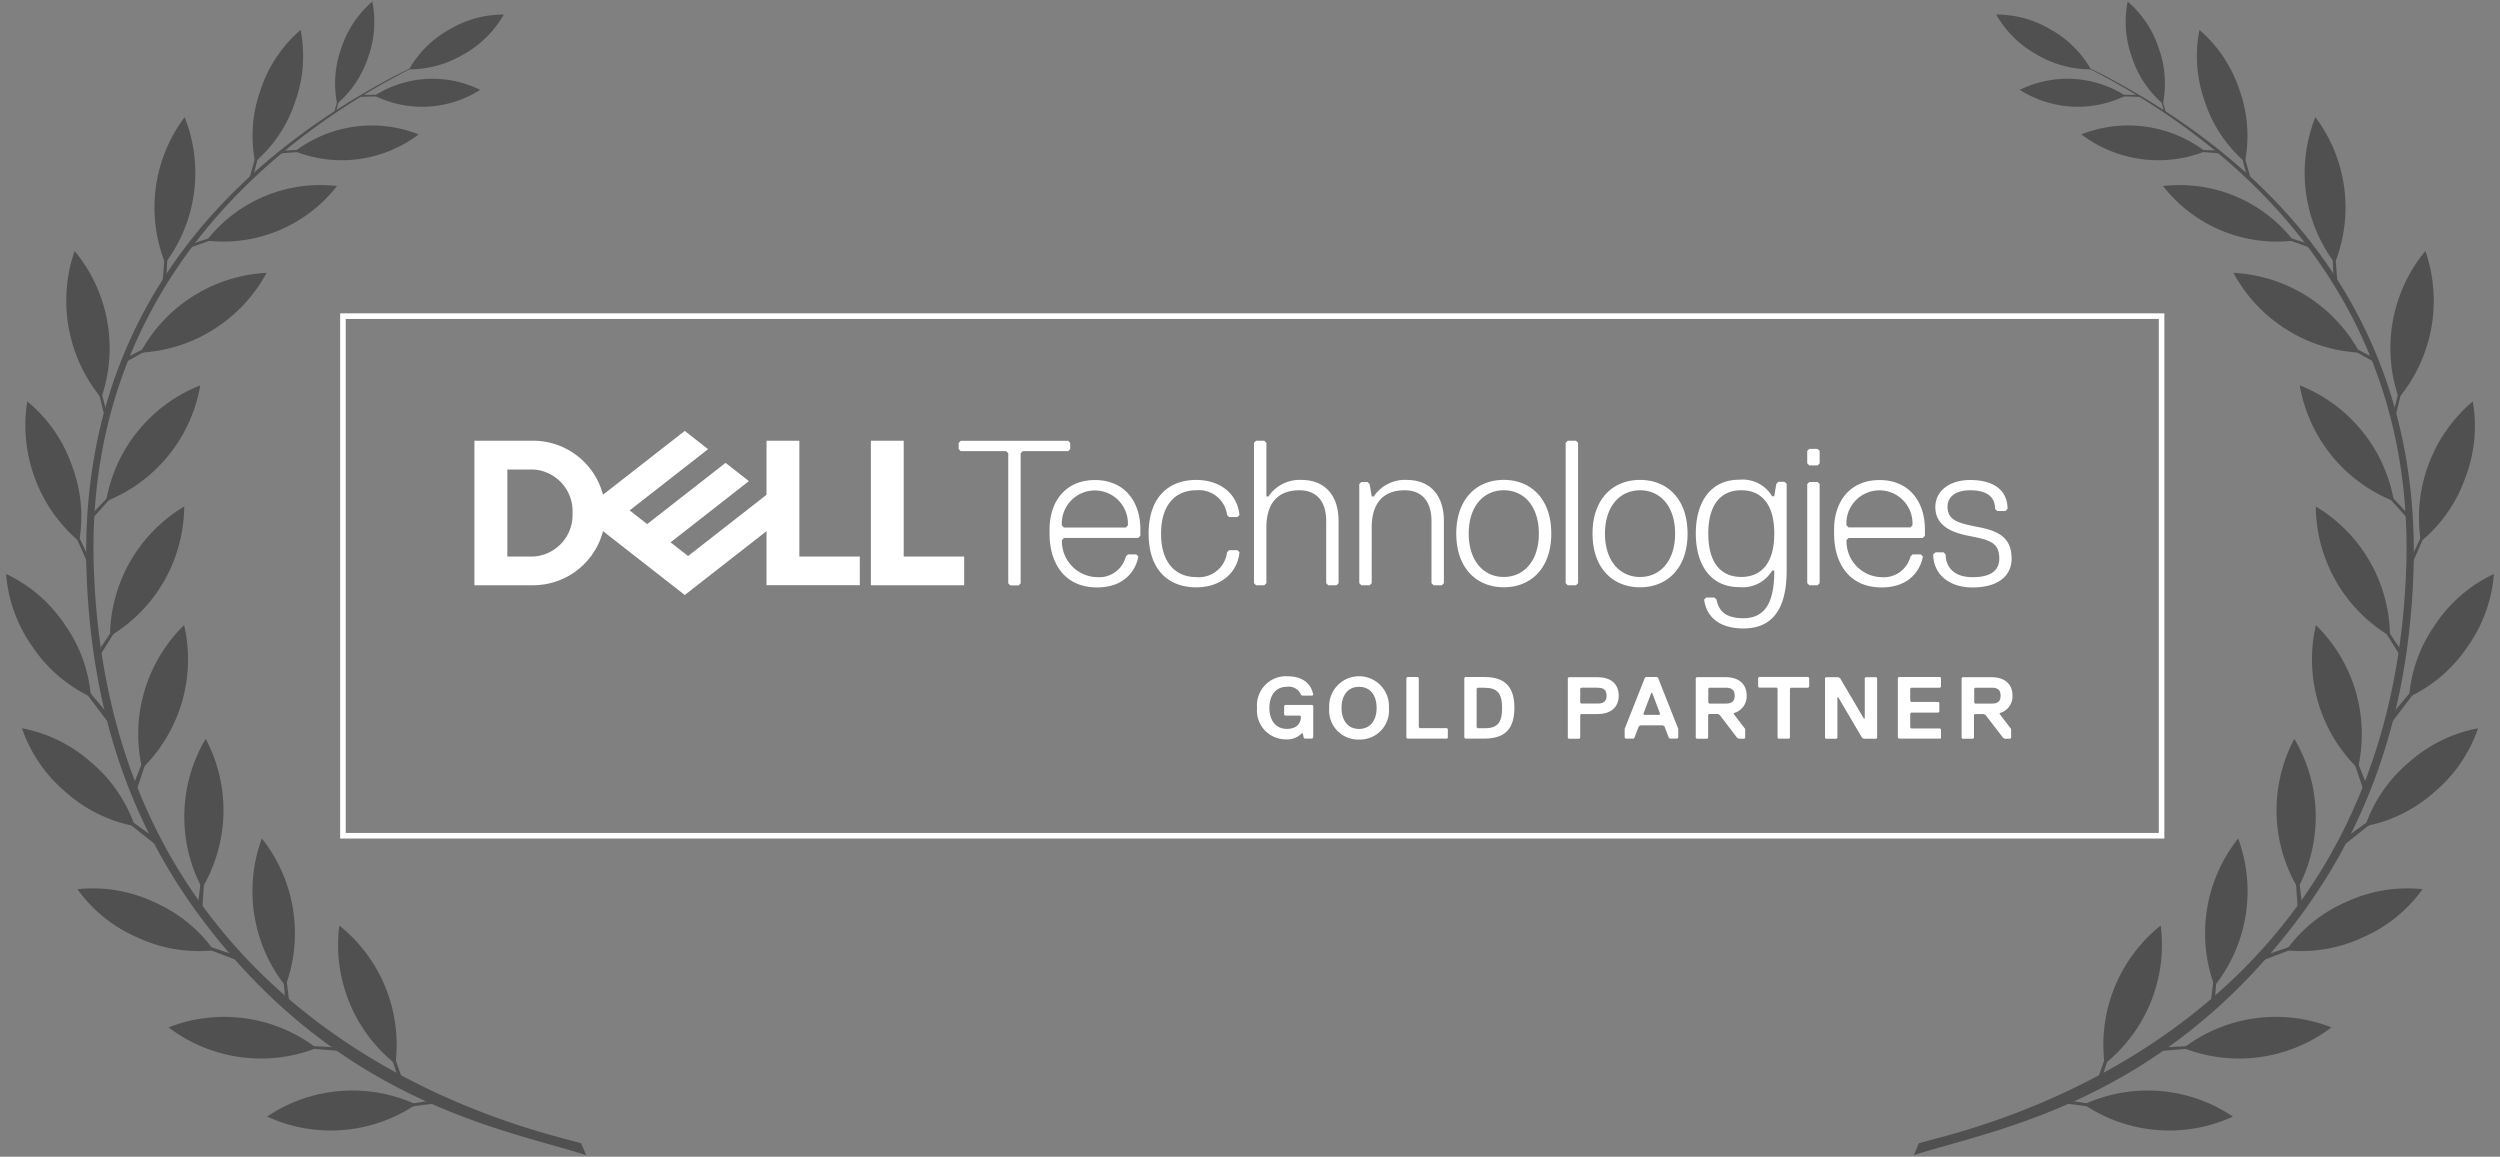 <svg xmlns="http://www.w3.org/2000/svg" xmlns:xlink="http://www.w3.org/1999/xlink" width="268" height="124" viewBox="0 0 268 124"><rect x="0" y="0" width="268" height="124" fill="#808080" stroke="none"/><defs><clipPath id="clip-path"><rect id="Rectangle_5857" data-name="Rectangle 5857" width="62.183" height="123.663" fill="#505050"></rect></clipPath></defs><g id="img-awards-logo-dell-technologies-gold-partner" transform="translate(-1089.654 -7300.832)"><g id="logo--inner" transform="translate(1090.309 7301)"><g id="Group_19525" data-name="Group 19525" transform="translate(0)"><g id="Group_19523" data-name="Group 19523"><g id="Group_19512" data-name="Group 19512" clip-path="url(#clip-path)"><path id="Path_24513" data-name="Path 24513" d="M97.881,411.167a16.348,16.348,0,0,0,15.962-1.3,16.34,16.34,0,0,0-15.962,1.3" transform="translate(-69.902 -291.638)" fill="#505050" fill-rule="evenodd"></path><path id="Path_24514" data-name="Path 24514" d="M140.307,412.718l6.157-.978.429.332-6.488.843Z" transform="translate(-100.2 -294.045)" fill="#505050" fill-rule="evenodd"></path><path id="Path_24515" data-name="Path 24515" d="M60.933,381.861a16.347,16.347,0,0,0,15.861,2.214,16.341,16.341,0,0,0-15.861-2.214" transform="translate(-43.515 -271.894)" fill="#505050" fill-rule="evenodd"></path><path id="Path_24516" data-name="Path 24516" d="M102.991,391.035l6.18.351.4.388-6.527-.525Z" transform="translate(-73.551 -279.258)" fill="#505050" fill-rule="evenodd"></path><path id="Path_24517" data-name="Path 24517" d="M26.755,332.622a15.44,15.44,0,0,0,6.451,5.186,15.444,15.444,0,0,0,8.164,1.361,15.438,15.438,0,0,0-6.451-5.187,15.434,15.434,0,0,0-8.164-1.36" transform="translate(-19.107 -237.469)" fill="#505050" fill-rule="evenodd"></path><path id="Path_24518" data-name="Path 24518" d="M65.36,350.681l5.811,1.979.338.585L65.352,350.9Z" transform="translate(-46.671 -250.44)" fill="#505050" fill-rule="evenodd"></path><path id="Path_24519" data-name="Path 24519" d="M5.949,272.537a15.441,15.441,0,0,0,4.677,6.829,15.442,15.442,0,0,0,7.422,3.663,15.442,15.442,0,0,0-4.676-6.83,15.434,15.434,0,0,0-7.423-3.663" transform="translate(-4.248 -194.633)" fill="#505050" fill-rule="evenodd"></path><path id="Path_24520" data-name="Path 24520" d="M37.6,300.745l4.99,3.575.1.733-5.159-4.1Z" transform="translate(-26.801 -214.778)" fill="#505050" fill-rule="evenodd"></path><path id="Path_24521" data-name="Path 24521" d="M0,214.674a15.439,15.439,0,0,0,2.82,7.782,15.443,15.443,0,0,0,6.27,5.4,15.437,15.437,0,0,0-2.819-7.783A15.436,15.436,0,0,0,0,214.674" transform="translate(0 -153.31)" fill="#505050" fill-rule="evenodd"></path><path id="Path_24522" data-name="Path 24522" d="M23.462,249.946l3.938,4.709.1.969L23.34,250.13Z" transform="translate(-16.668 -178.499)" fill="#505050" fill-rule="evenodd"></path><path id="Path_24523" data-name="Path 24523" d="M7.327,149.943a16.347,16.347,0,0,0,5.566,15.016,15.439,15.439,0,0,0-.817-8.237,15.437,15.437,0,0,0-4.749-6.779" transform="translate(-5.06 -107.082)" fill="#505050" fill-rule="evenodd"></path><path id="Path_24524" data-name="Path 24524" d="M21.874,189.979l2.633,5.616-.06.743-2.736-6.211Z" transform="translate(-15.505 -135.674)" fill="#505050" fill-rule="evenodd"></path><path id="Path_24525" data-name="Path 24525" d="M23.41,93.527a16.346,16.346,0,0,0,2.855,15.758A16.34,16.34,0,0,0,23.41,93.527" transform="translate(-16.065 -66.792)" fill="#505050" fill-rule="evenodd"></path><path id="Path_24526" data-name="Path 24526" d="M32.363,135.456l1.557,5.925-.18.716-1.564-6.524Z" transform="translate(-22.979 -96.736)" fill="#505050" fill-rule="evenodd"></path><path id="Path_24527" data-name="Path 24527" d="M124.528,346.512a16.348,16.348,0,0,1,6.017,14.842,16.342,16.342,0,0,1-6.017-14.842" transform="translate(-88.81 -247.462)" fill="#505050" fill-rule="evenodd"></path><path id="Path_24528" data-name="Path 24528" d="M141.356,385.753l1.867,5.95.48.088-2.127-6.039Z" transform="translate(-100.949 -275.486)" fill="#505050" fill-rule="evenodd"></path><path id="Path_24529" data-name="Path 24529" d="M93.353,313.867a16.346,16.346,0,0,1,2.538,15.813,16.342,16.342,0,0,1-2.538-15.813" transform="translate(-65.938 -224.149)" fill="#505050" fill-rule="evenodd"></path><path id="Path_24530" data-name="Path 24530" d="M103.1,355.786l.5,5.938.462.314-.744-6.2Z" transform="translate(-73.627 -254.086)" fill="#505050" fill-rule="evenodd"></path><path id="Path_24531" data-name="Path 24531" d="M69.115,276.5a16.346,16.346,0,0,1-.388,16.01,16.34,16.34,0,0,1,.388-16.01" transform="translate(-47.719 -197.462)" fill="#505050" fill-rule="evenodd"></path><path id="Path_24532" data-name="Path 24532" d="M72.482,319.026l-.717,6.1.477.566.442-6.575Z" transform="translate(-51.251 -227.833)" fill="#505050" fill-rule="evenodd"></path><path id="Path_24533" data-name="Path 24533" d="M54.385,233.843a16.347,16.347,0,0,1-4.5,15.37,16.341,16.341,0,0,1,4.5-15.37" transform="translate(-35.302 -166.999)" fill="#505050" fill-rule="evenodd"></path><path id="Path_24534" data-name="Path 24534" d="M49.6,274.788l-2.263,5.706.315.669,2.121-6.239Z" transform="translate(-33.805 -196.24)" fill="#505050" fill-rule="evenodd"></path><path id="Path_24535" data-name="Path 24535" d="M46.91,189.363a16.346,16.346,0,0,1-7.955,13.9,16.341,16.341,0,0,1,7.955-13.9" transform="translate(-27.816 -135.234)" fill="#505050" fill-rule="evenodd"></path><path id="Path_24536" data-name="Path 24536" d="M37.749,226.5l-3.33,4.957.089.619,3.378-5.4Z" transform="translate(-24.581 -161.756)" fill="#505050" fill-rule="evenodd"></path><path id="Path_24537" data-name="Path 24537" d="M47.579,143.925a16.348,16.348,0,0,1-10.1,12.426,16.341,16.341,0,0,1,10.1-12.426" transform="translate(-26.764 -102.784)" fill="#505050" fill-rule="evenodd"></path><path id="Path_24538" data-name="Path 24538" d="M35.865,177.21l-4.189,4.431,0,.545,4.3-4.783Z" transform="translate(-22.618 -126.555)" fill="#505050" fill-rule="evenodd"></path><path id="Path_24539" data-name="Path 24539" d="M63.87,101.732a16.347,16.347,0,0,1-13.537,8.557,16.34,16.34,0,0,1,13.537-8.557" transform="translate(-35.945 -72.652)" fill="#505050" fill-rule="evenodd"></path><path id="Path_24540" data-name="Path 24540" d="M48.85,124.84l-5.063,2.62-.194.536,5.3-2.938Z" transform="translate(-31.132 -89.155)" fill="#505050" fill-rule="evenodd"></path><path id="Path_24541" data-name="Path 24541" d="M58.848,43.359a16.117,16.117,0,0,0-2.083,15.652,16.111,16.111,0,0,0,2.083-15.652" transform="translate(-39.712 -30.965)" fill="#505050" fill-rule="evenodd"></path><path id="Path_24542" data-name="Path 24542" d="M59.317,84.866l-.256,5.662-.406.326.451-5.934Z" transform="translate(-41.888 -60.607)" fill="#505050" fill-rule="evenodd"></path><path id="Path_24543" data-name="Path 24543" d="M97.546,10.636a14.422,14.422,0,0,0-4.287,6.434,14.422,14.422,0,0,0-.586,7.708,14.422,14.422,0,0,0,4.288-6.434,14.416,14.416,0,0,0,.585-7.709" transform="translate(-65.98 -7.596)" fill="#505050" fill-rule="evenodd"></path><path id="Path_24544" data-name="Path 24544" d="M92.853,48.054l-1.294,5.117-.4.176,1.488-5.282Z" transform="translate(-65.101 -34.318)" fill="#505050" fill-rule="evenodd"></path><path id="Path_24545" data-name="Path 24545" d="M127.352,0a11.182,11.182,0,0,0-3.324,4.988,11.182,11.182,0,0,0-.454,5.976A11.179,11.179,0,0,0,126.9,5.976,11.177,11.177,0,0,0,127.352,0" transform="translate(-88.094)" fill="#505050" fill-rule="evenodd"></path><path id="Path_24546" data-name="Path 24546" d="M124.063,29.774l-.762,3.135-.208.1.922-3.361Z" transform="translate(-87.907 -21.175)" fill="#505050" fill-rule="evenodd"></path><path id="Path_24547" data-name="Path 24547" d="M161.265,4.856a11.316,11.316,0,0,0-5.848,1.608,11.315,11.315,0,0,0-4.311,4.266,11.315,11.315,0,0,0,5.849-1.607,11.311,11.311,0,0,0,4.311-4.267" transform="translate(-107.912 -3.465)" fill="#505050" fill-rule="evenodd"></path><path id="Path_24548" data-name="Path 24548" d="M121.567,47.4A13.673,13.673,0,0,1,108.3,49.217,13.668,13.668,0,0,1,121.567,47.4" transform="translate(-77.34 -33.162)" fill="#505050" fill-rule="evenodd"></path><path id="Path_24549" data-name="Path 24549" d="M106.937,55.277l-3.97.177-.252.3,4.185-.334Z" transform="translate(-73.354 -39.476)" fill="#505050" fill-rule="evenodd"></path><path id="Path_24550" data-name="Path 24550" d="M149.492,30.139a11.58,11.58,0,0,1-11.328.626,11.576,11.576,0,0,1,11.328-.626" transform="translate(-98.67 -20.675)" fill="#505050" fill-rule="evenodd"></path><path id="Path_24551" data-name="Path 24551" d="M136.5,34.921l-3.5.022-.256.21,3.751-.1Z" transform="translate(-94.799 -24.939)" fill="#505050" fill-rule="evenodd"></path><path id="Path_24552" data-name="Path 24552" d="M89.145,68.83A15.475,15.475,0,0,1,75.16,74.683,15.469,15.469,0,0,1,89.145,68.83" transform="translate(-53.676 -49.055)" fill="#505050" fill-rule="evenodd"></path><path id="Path_24553" data-name="Path 24553" d="M73.634,85.121,68.5,86.812l-.256.428,5.4-1.911Z" transform="translate(-48.734 -60.789)" fill="#505050" fill-rule="evenodd"></path><path id="Path_24554" data-name="Path 24554" d="M83.633,140.568c-8.495-2.733-26.157-5.481-40.961-25-8.3-10.937-12.034-23.278-12.583-37.036C29.6,66.206,31.84,41.8,62.344,25.291a33.406,33.406,0,0,1,3.346-1.619C47.81,32.538,29.88,49.581,30.853,77.641c1.781,51.383,48.316,60.425,52.235,61.652Z" transform="translate(-21.45 -16.905)" fill="#505050"></path></g></g><g id="Group_19524" data-name="Group 19524" transform="translate(204.508)"><g id="Group_19512-2" data-name="Group 19512" clip-path="url(#clip-path)"><path id="Path_24513-2" data-name="Path 24513" d="M113.843,411.167a16.348,16.348,0,0,1-15.962-1.3,16.34,16.34,0,0,1,15.962,1.3" transform="translate(-79.639 -291.638)" fill="#505050" fill-rule="evenodd"></path><path id="Path_24514-2" data-name="Path 24514" d="M146.894,412.718l-6.157-.978-.429.332,6.488.843Z" transform="translate(-124.817 -294.045)" fill="#505050" fill-rule="evenodd"></path><path id="Path_24515-2" data-name="Path 24515" d="M76.794,381.861a16.347,16.347,0,0,1-15.861,2.214,16.341,16.341,0,0,1,15.861-2.214" transform="translate(-32.028 -271.894)" fill="#505050" fill-rule="evenodd"></path><path id="Path_24516-2" data-name="Path 24516" d="M109.57,391.035l-6.18.351-.4.388,6.527-.525Z" transform="translate(-76.827 -279.258)" fill="#505050" fill-rule="evenodd"></path><path id="Path_24517-2" data-name="Path 24517" d="M41.37,332.622a15.44,15.44,0,0,1-6.451,5.186,15.444,15.444,0,0,1-8.164,1.361,15.438,15.438,0,0,1,6.451-5.187,15.434,15.434,0,0,1,8.164-1.36" transform="translate(13.165 -237.469)" fill="#505050" fill-rule="evenodd"></path><path id="Path_24518-2" data-name="Path 24518" d="M71.5,350.681,65.69,352.66l-.338.585,6.158-2.344Z" transform="translate(-28.007 -250.44)" fill="#505050" fill-rule="evenodd"></path><path id="Path_24519-2" data-name="Path 24519" d="M18.048,272.537a15.441,15.441,0,0,1-4.677,6.829,15.442,15.442,0,0,1-7.422,3.663,15.442,15.442,0,0,1,4.676-6.83,15.434,15.434,0,0,1,7.423-3.663" transform="translate(42.435 -194.633)" fill="#505050" fill-rule="evenodd"></path><path id="Path_24520-2" data-name="Path 24520" d="M42.617,300.745l-4.99,3.575-.1.733,5.159-4.1Z" transform="translate(8.767 -214.778)" fill="#505050" fill-rule="evenodd"></path><path id="Path_24521-2" data-name="Path 24521" d="M9.09,214.674a15.439,15.439,0,0,1-2.82,7.782,15.443,15.443,0,0,1-6.27,5.4,15.437,15.437,0,0,1,2.819-7.783,15.436,15.436,0,0,1,6.271-5.4" transform="translate(53.093 -153.31)" fill="#505050" fill-rule="evenodd"></path><path id="Path_24522-2" data-name="Path 24522" d="M27.382,249.946l-3.938,4.709-.1.969L27.5,250.13Z" transform="translate(28.008 -178.499)" fill="#505050" fill-rule="evenodd"></path><path id="Path_24523-2" data-name="Path 24523" d="M12.893,149.943a15.441,15.441,0,0,1-.818,8.237,15.444,15.444,0,0,1-4.748,6.78,16.341,16.341,0,0,1,5.566-15.016" transform="translate(47.024 -107.082)" fill="#505050" fill-rule="evenodd"></path><path id="Path_24524-2" data-name="Path 24524" d="M24.344,189.979l-2.633,5.616.06.743,2.736-6.211Z" transform="translate(31.47 -135.674)" fill="#505050" fill-rule="evenodd"></path><path id="Path_24525-2" data-name="Path 24525" d="M26.265,93.527a16.346,16.346,0,0,1-2.855,15.758,16.34,16.34,0,0,1,2.855-15.758" transform="translate(28.573 -66.792)" fill="#505050" fill-rule="evenodd"></path><path id="Path_24526-2" data-name="Path 24526" d="M33.734,135.456l-1.557,5.925.18.716,1.564-6.524Z" transform="translate(19.065 -96.736)" fill="#505050" fill-rule="evenodd"></path><path id="Path_24527-2" data-name="Path 24527" d="M130.545,346.512a16.348,16.348,0,0,0-6.017,14.842,16.342,16.342,0,0,0,6.017-14.842" transform="translate(-104.08 -247.462)" fill="#505050" fill-rule="evenodd"></path><path id="Path_24528-2" data-name="Path 24528" d="M143.7,385.753l-1.867,5.95-.48.088,2.127-6.039Z" transform="translate(-121.927 -275.486)" fill="#505050" fill-rule="evenodd"></path><path id="Path_24529-2" data-name="Path 24529" d="M95.89,313.867a16.346,16.346,0,0,0-2.538,15.813,16.342,16.342,0,0,0,2.538-15.813" transform="translate(-61.122 -224.149)" fill="#505050" fill-rule="evenodd"></path><path id="Path_24530-2" data-name="Path 24530" d="M104.056,355.786l-.5,5.938-.462.314.744-6.2Z" transform="translate(-71.342 -254.086)" fill="#505050" fill-rule="evenodd"></path><path id="Path_24531-2" data-name="Path 24531" d="M68.726,276.5a16.346,16.346,0,0,0,.388,16.01,16.34,16.34,0,0,0-.388-16.01" transform="translate(-27.938 -197.462)" fill="#505050" fill-rule="evenodd"></path><path id="Path_24532-2" data-name="Path 24532" d="M71.968,319.026l.717,6.1-.477.566-.442-6.575Z" transform="translate(-31.015 -227.833)" fill="#505050" fill-rule="evenodd"></path><path id="Path_24533-2" data-name="Path 24533" d="M49.888,233.843a16.347,16.347,0,0,0,4.5,15.37,16.341,16.341,0,0,0-4.5-15.37" transform="translate(-6.787 -166.999)" fill="#505050" fill-rule="evenodd"></path><path id="Path_24534-2" data-name="Path 24534" d="M47.51,274.788l2.263,5.706-.315.669-2.121-6.239Z" transform="translate(-1.12 -196.24)" fill="#505050" fill-rule="evenodd"></path><path id="Path_24535-2" data-name="Path 24535" d="M38.955,189.363a16.346,16.346,0,0,0,7.955,13.9,16.341,16.341,0,0,0-7.955-13.9" transform="translate(4.134 -135.234)" fill="#505050" fill-rule="evenodd"></path><path id="Path_24536-2" data-name="Path 24536" d="M34.557,226.5l3.33,4.957-.089.619-3.378-5.4Z" transform="translate(14.458 -161.756)" fill="#505050" fill-rule="evenodd"></path><path id="Path_24537-2" data-name="Path 24537" d="M37.476,143.925a16.348,16.348,0,0,0,10.1,12.426,16.341,16.341,0,0,0-10.1-12.426" transform="translate(3.892 -102.784)" fill="#505050" fill-rule="evenodd"></path><path id="Path_24538-2" data-name="Path 24538" d="M31.778,177.21l4.189,4.431,0,.545-4.3-4.783Z" transform="translate(17.158 -126.555)" fill="#505050" fill-rule="evenodd"></path><path id="Path_24539-2" data-name="Path 24539" d="M50.333,101.732a16.347,16.347,0,0,0,13.537,8.557,16.34,16.34,0,0,0-13.537-8.557" transform="translate(-16.074 -72.652)" fill="#505050" fill-rule="evenodd"></path><path id="Path_24540-2" data-name="Path 24540" d="M43.632,124.84l5.063,2.62.194.536-5.3-2.938Z" transform="translate(0.833 -89.155)" fill="#505050" fill-rule="evenodd"></path><path id="Path_24541-2" data-name="Path 24541" d="M56.766,43.359a16.117,16.117,0,0,1,2.083,15.652,16.111,16.111,0,0,1-2.083-15.652" transform="translate(-13.719 -30.965)" fill="#505050" fill-rule="evenodd"></path><path id="Path_24542-2" data-name="Path 24542" d="M58.654,84.866l.256,5.662.406.326-.451-5.934Z" transform="translate(-13.899 -60.607)" fill="#505050" fill-rule="evenodd"></path><path id="Path_24543-2" data-name="Path 24543" d="M92.674,10.636a14.422,14.422,0,0,1,4.287,6.434,14.422,14.422,0,0,1,.586,7.708,14.422,14.422,0,0,1-4.288-6.434,14.416,14.416,0,0,1-.585-7.709" transform="translate(-62.056 -7.596)" fill="#505050" fill-rule="evenodd"></path><path id="Path_24544-2" data-name="Path 24544" d="M91.159,48.054l1.294,5.117.4.176-1.488-5.282Z" transform="translate(-56.727 -34.318)" fill="#505050" fill-rule="evenodd"></path><path id="Path_24545-2" data-name="Path 24545" d="M123.575,0A11.182,11.182,0,0,1,126.9,4.988a11.182,11.182,0,0,1,.454,5.976,11.179,11.179,0,0,1-3.324-4.987A11.177,11.177,0,0,1,123.575,0" transform="translate(-100.65)" fill="#505050" fill-rule="evenodd"></path><path id="Path_24546-2" data-name="Path 24546" d="M123.093,29.774l.762,3.135.208.1-.922-3.361Z" transform="translate(-97.066 -21.175)" fill="#505050" fill-rule="evenodd"></path><path id="Path_24547-2" data-name="Path 24547" d="M151.1,4.856a11.316,11.316,0,0,1,5.849,1.608,11.315,11.315,0,0,1,4.311,4.266,11.315,11.315,0,0,1-5.849-1.607A11.311,11.311,0,0,1,151.1,4.856" transform="translate(-142.275 -3.465)" fill="#505050" fill-rule="evenodd"></path><path id="Path_24548-2" data-name="Path 24548" d="M108.3,47.4a13.673,13.673,0,0,0,13.271,1.817A13.668,13.668,0,0,0,108.3,47.4" transform="translate(-90.34 -33.162)" fill="#505050" fill-rule="evenodd"></path><path id="Path_24549-2" data-name="Path 24549" d="M102.714,55.277l3.97.177.252.3-4.185-.334Z" transform="translate(-74.115 -39.476)" fill="#505050" fill-rule="evenodd"></path><path id="Path_24550-2" data-name="Path 24550" d="M138.164,30.139a11.58,11.58,0,0,0,11.328.626,11.576,11.576,0,0,0-11.328-.626" transform="translate(-126.803 -20.675)" fill="#505050" fill-rule="evenodd"></path><path id="Path_24551-2" data-name="Path 24551" d="M132.744,34.921l3.5.022.256.21-3.751-.1Z" transform="translate(-112.261 -24.939)" fill="#505050" fill-rule="evenodd"></path><path id="Path_24552-2" data-name="Path 24552" d="M75.16,68.83a15.475,15.475,0,0,0,13.985,5.853A15.469,15.469,0,0,0,75.16,68.83" transform="translate(-48.446 -49.055)" fill="#505050" fill-rule="evenodd"></path><path id="Path_24553-2" data-name="Path 24553" d="M68.243,85.121l5.139,1.691.256.428-5.4-1.911Z" transform="translate(-30.96 -60.789)" fill="#505050" fill-rule="evenodd"></path><path id="Path_24554-2" data-name="Path 24554" d="M30.035,140.568c8.495-2.733,26.157-5.481,40.961-25,8.3-10.937,12.034-23.278,12.583-37.036.491-12.326-1.75-36.727-32.254-53.241a33.406,33.406,0,0,0-3.346-1.619c17.88,8.866,35.81,25.909,34.838,53.969C81.034,129.024,34.5,138.065,30.58,139.293Z" transform="translate(-30.035 -16.905)" fill="#505050"></path></g></g></g><g id="dell-technologies-gold-partner" transform="translate(35.809 33.421)"><path id="Rectangle_5897" data-name="Rectangle 5897" d="M-.375-.375H195.18v56.3H-.375Zm194.959.6H.222V55.327H194.584Z" transform="translate(0.375 0.375)" fill="#fff"></path><g id="Group_19643" data-name="Group 19643" transform="translate(98.288 38.906)"><path id="Path_29713" data-name="Path 29713" d="M112.6,48.26h-.848l-.1-.1-.1-.473h-.1a2.178,2.178,0,0,1-1.7.656,3.091,3.091,0,0,1-3.1-3.384,3.112,3.112,0,0,1,3.2-3.384c1.977,0,2.632,1.034,2.825,1.977l-.1.1H111.46l-.1-.1a1.413,1.413,0,0,0-1.506-.846c-1.225,0-1.88.945-1.88,2.256s.656,2.256,1.88,2.256c1.034,0,1.5-.569,1.5-1.321l-.1-.1h-1.6l-.1-.1v-.947l.1-.1h2.921l.1.1v3.384l-.1.1Z" transform="translate(-106.647 -41.577)" fill="#fff"></path><path id="Path_29714" data-name="Path 29714" d="M117.875,48.362a3.112,3.112,0,0,1-3.2-3.384,3.206,3.206,0,1,1,6.4,0,3.112,3.112,0,0,1-3.2,3.384Zm0-5.65c-1.225,0-1.88.945-1.88,2.256s.656,2.256,1.88,2.256,1.88-.945,1.88-2.256S119.1,42.712,117.875,42.712Z" transform="translate(-106.934 -41.578)" fill="#fff"></path><path id="Path_29715" data-name="Path 29715" d="M127.589,48.264h-4.233l-.1-.1v-6.4l.1-.1h1.129l.1.1V47.04l.1.1H127.6l.1.1v.945l-.1.1Z" transform="translate(-107.245 -41.581)" fill="#fff"></path><path id="Path_29716" data-name="Path 29716" d="M131.87,48.264H129.8l-.1-.1v-6.4l.1-.1h2.069c2.352,0,3.2,1.225,3.2,3.3s-.848,3.3-3.2,3.3Zm.1-5.456h-.848l-.1.1v4.138l.1.1h.848c1.321,0,1.783-.656,1.783-2.16s-.473-2.16-1.783-2.16Z" transform="translate(-107.478 -41.581)" fill="#fff"></path><path id="Path_29717" data-name="Path 29717" d="M144.42,45.632h-1.784l-.1.1v2.449l-.1.1h-1.128l-.1-.1v-6.4l.1-.1h3.1c1.321,0,2.256.656,2.256,1.977s-.945,1.977-2.256,1.977Zm0-2.825h-1.784l-.1.1v1.5l.1.1h1.783c.569,0,.945-.193.945-.848s-.375-.846-.944-.846Z" transform="translate(-107.89 -41.581)" fill="#fff"></path><path id="Path_29718" data-name="Path 29718" d="M153.21,48.265h-.847l-.1-.1-.473-1.225-.193-.1h-2.352l-.193.1-.473,1.225-.1.1h-.848l-.1-.1v-.945l2.16-5.456.1-.1h1.225l.1.1,2.16,5.456v.945l-.1.1Zm-2.729-4.9h-.1l-.848,2.256.1.1h1.6l.1-.1Z" transform="translate(-108.118 -41.581)" fill="#fff"></path><path id="Path_29719" data-name="Path 29719" d="M159.509,45.536v.1l1.225,1.6v.945l-.1.1h-.569l-.193-.1L158,45.729l-.193-.1h-.945l-.1.1v2.449l-.1.1h-1.128l-.1-.1v-6.4l.1-.1h3.1c1.321,0,2.256.656,2.256,1.977a1.857,1.857,0,0,1-1.408,1.88Zm-.848-2.726h-1.783l-.1.1v1.5l.1.1h1.783c.569,0,.945-.193.945-.848S159.228,42.81,158.661,42.81Z" transform="translate(-108.401 -41.581)" fill="#fff"></path><path id="Path_29720" data-name="Path 29720" d="M167.76,42.808h-1.88l-.1.1v5.264l-.1.1h-1.128l-.1-.1V42.9l-.1-.1h-1.88l-.1-.1v-.945l.1-.1h5.273l.1.1v.945l-.1.1Z" transform="translate(-108.65 -41.581)" fill="#fff"></path><path id="Path_29721" data-name="Path 29721" d="M169.906,41.68h1.321l.193.1,2.546,4.329h.1v-4.33l.1-.1h1.128l.1.1v6.4l-.1.1h-1.321l-.193-.1-2.546-4.329h-.1v4.329l-.1.1h-1.128l-.1-.1v-6.4Z" transform="translate(-108.917 -41.581)" fill="#fff"></path><path id="Path_29722" data-name="Path 29722" d="M182.431,48.264h-4.425l-.1-.1v-6.4l.1-.1h4.425l.1.1v.945l-.1.1h-3.1l-.1.1v1.321l.1.1h2.921l.1.1v.945l-.1.1h-2.921l-.1.1v1.5l.1.1h3.1l.1.1V48.2l-.1.1Z" transform="translate(-109.208 -41.581)" fill="#fff"></path><path id="Path_29723" data-name="Path 29723" d="M189.079,45.536v.1l1.225,1.6v.945l-.1.1h-.569l-.193-.1-1.88-2.449-.193-.1h-.945l-.1.1v2.449l-.1.1h-1.128l-.1-.1v-6.4l.1-.1h3.1c1.321,0,2.256.656,2.256,1.977a1.857,1.857,0,0,1-1.408,1.88Zm-.848-2.726h-1.783l-.1.1v1.5l.1.1h1.783c.569,0,.945-.193.945-.848S188.8,42.81,188.231,42.81Z" transform="translate(-109.463 -41.581)" fill="#fff"></path></g><g id="Group_19644" data-name="Group 19644" transform="translate(14.394 12.606)"><path id="Path_29724" data-name="Path 29724" d="M186.347,27.93c0-2-1.108-2.873-3.326-3.317s-3.538-.665-3.538-2.218c0-1.108.887-1.774,2.439-1.774,2,0,2.661.887,2.661,2l.222.222h.887l.222-.222c0-2.218-1.774-3.1-3.979-3.1-2.439,0-3.76,1.33-3.76,2.883,0,1.774,1.33,2.661,3.538,3.095s3.317.665,3.317,2.439c0,1.108-.665,2-2.873,2-2,0-2.873-1.108-2.873-2.439l-.222-.222h-.887l-.222.222c0,2,1.553,3.538,4.2,3.538,2.873,0,4.2-1.33,4.2-3.095m-9.516-2.218.222-.222v-.665c0-3.1-1.774-5.312-4.868-5.312s-4.868,2.218-4.868,5.312v.443c0,3.095,1.553,5.756,5.093,5.756,3.095,0,4.2-2,4.425-3.317l-.222-.222h-.887l-.222.222a2.951,2.951,0,0,1-3.095,2.218,3.846,3.846,0,0,1-3.76-3.979l.222-.222h7.973ZM175.511,24.6h-6.643l-.222-.222a3.544,3.544,0,1,1,7.076,0l-.222.222Zm-9.738,5.977V19.957l-.222-.222h-.887l-.222.222V30.58l.222.222h.887Zm0-12.842v-1.33l-.222-.222h-.887l-.222.222v1.33l.222.222h.887Zm-8.4,12.177c-2.218,0-3.538-1.553-3.538-4.647s1.33-4.647,3.538-4.647,3.538,1.553,3.538,4.647-1.33,4.647-3.538,4.647m3.538-.665c0,2.873-.665,5.093-3.317,5.093-2,0-2.661-.887-2.873-2l-.222-.222h-.887l-.222.222c.222,1.774,1.553,3.095,4.2,3.095,2.883,0,4.647-1.774,4.647-6.2v-9.3l-.222-.222h-.667l-.222.222-.222,1.33h-.222a3.693,3.693,0,0,0-3.538-1.774c-3.095,0-4.647,2.439-4.647,5.756s1.553,5.756,4.647,5.756a3.673,3.673,0,0,0,3.538-1.774h.222ZM146.52,20.622c2.218,0,3.76,1.774,3.76,4.647s-1.553,4.647-3.76,4.647-3.76-1.774-3.76-4.647,1.553-4.647,3.76-4.647m0,10.4c2.873,0,5.093-2,5.093-5.756s-2.218-5.756-5.093-5.756-5.093,2-5.093,5.756,2.218,5.756,5.093,5.756m-6.643-.445V15.532l-.222-.222h-.887l-.222.222V30.58l.222.222h.887Zm-7.964-9.958c2.218,0,3.76,1.774,3.76,4.647s-1.553,4.647-3.76,4.647-3.76-1.774-3.76-4.647,1.553-4.647,3.76-4.647m0,10.4c2.873,0,5.093-2,5.093-5.756s-2.218-5.756-5.093-5.756-5.093,2-5.093,5.756,2.218,5.756,5.093,5.756m-6.421-.443V23.938c0-2.873-1.553-4.425-3.979-4.425a4,4,0,0,0-3.538,1.774h-.222l-.222-1.33-.222-.222h-.665l-.222.222V30.58l.222.222h.887l.222-.222V24.6c0-2.439,1.108-3.979,3.538-3.979,1.774,0,2.873,1.108,2.873,3.317V30.58l.222.222h.887l.222-.222Zm-11.289,0V23.938c0-2.873-1.553-4.425-3.979-4.425a4.011,4.011,0,0,0-3.538,1.774h-.222V15.532l-.222-.222h-.887l-.222.222V30.58l.222.222h.887l.222-.222V24.6c0-2.439,1.108-3.979,3.538-3.979,1.774,0,2.873,1.108,2.873,3.317V30.58l.222.222h.887l.222-.222ZM95.172,25.269c0-3.1,1.553-4.647,3.76-4.647a3.04,3.04,0,0,1,3.317,2.651l.222.222h.887l.222-.222c-.222-2.218-2-3.76-4.647-3.76-2.873,0-5.093,1.774-5.093,5.756s2.218,5.756,5.093,5.756c2.651,0,4.425-1.553,4.647-3.76l-.222-.222h-.887l-.222.222a3.04,3.04,0,0,1-3.317,2.661c-2.207,0-3.76-1.553-3.76-4.647m-2.439.443.222-.222v-.664c0-3.1-1.774-5.312-4.868-5.312s-4.868,2.218-4.868,5.312v.443c0,3.095,1.553,5.756,5.093,5.756,3.095,0,4.2-2,4.425-3.317l-.222-.222h-.89l-.224.22a2.951,2.951,0,0,1-3.095,2.218,3.853,3.853,0,0,1-3.76-3.979l.222-.222h7.973ZM91.4,24.612H84.76l-.222-.222a3.544,3.544,0,1,1,7.076,0l-.22.222Zm-5.968-8.405v-.666l-.222-.222H73.7l-.222.222v.665l.222.222H78.57l.222.222V30.6l.222.222H79.9l.222-.222V16.65l.222-.222h4.868l.222-.222Z" transform="translate(-21.565 -14.259)" fill="#fff"></path><path id="Path_29725" data-name="Path 29725" d="M71.5,27.688v3.076h-10V15.271h3.519V27.685ZM25.286,30.764a7.75,7.75,0,0,0,7.5-5.8l8.763,6.845,8.764-6.843v5.794h10V27.688H53.833V15.274h-3.52v5.794l-8.406,6.563-1.88-1.466,4.02-3.143L48.424,19.6l-2.5-1.957L37.52,24.208l-1.88-1.466,8.407-6.566-2.5-1.957-8.764,6.843a7.75,7.75,0,0,0-7.5-5.792H19V30.764Zm-2.757-3.076V18.356h2.757a4.47,4.47,0,0,1,4.233,4.666,4.463,4.463,0,0,1-4.233,4.665Z" transform="translate(-19 -14.22)" fill="#fff"></path></g></g></g><rect id="logo--area" width="268" height="124" transform="translate(1089.654 7300.832)" fill="none"></rect></g></svg>